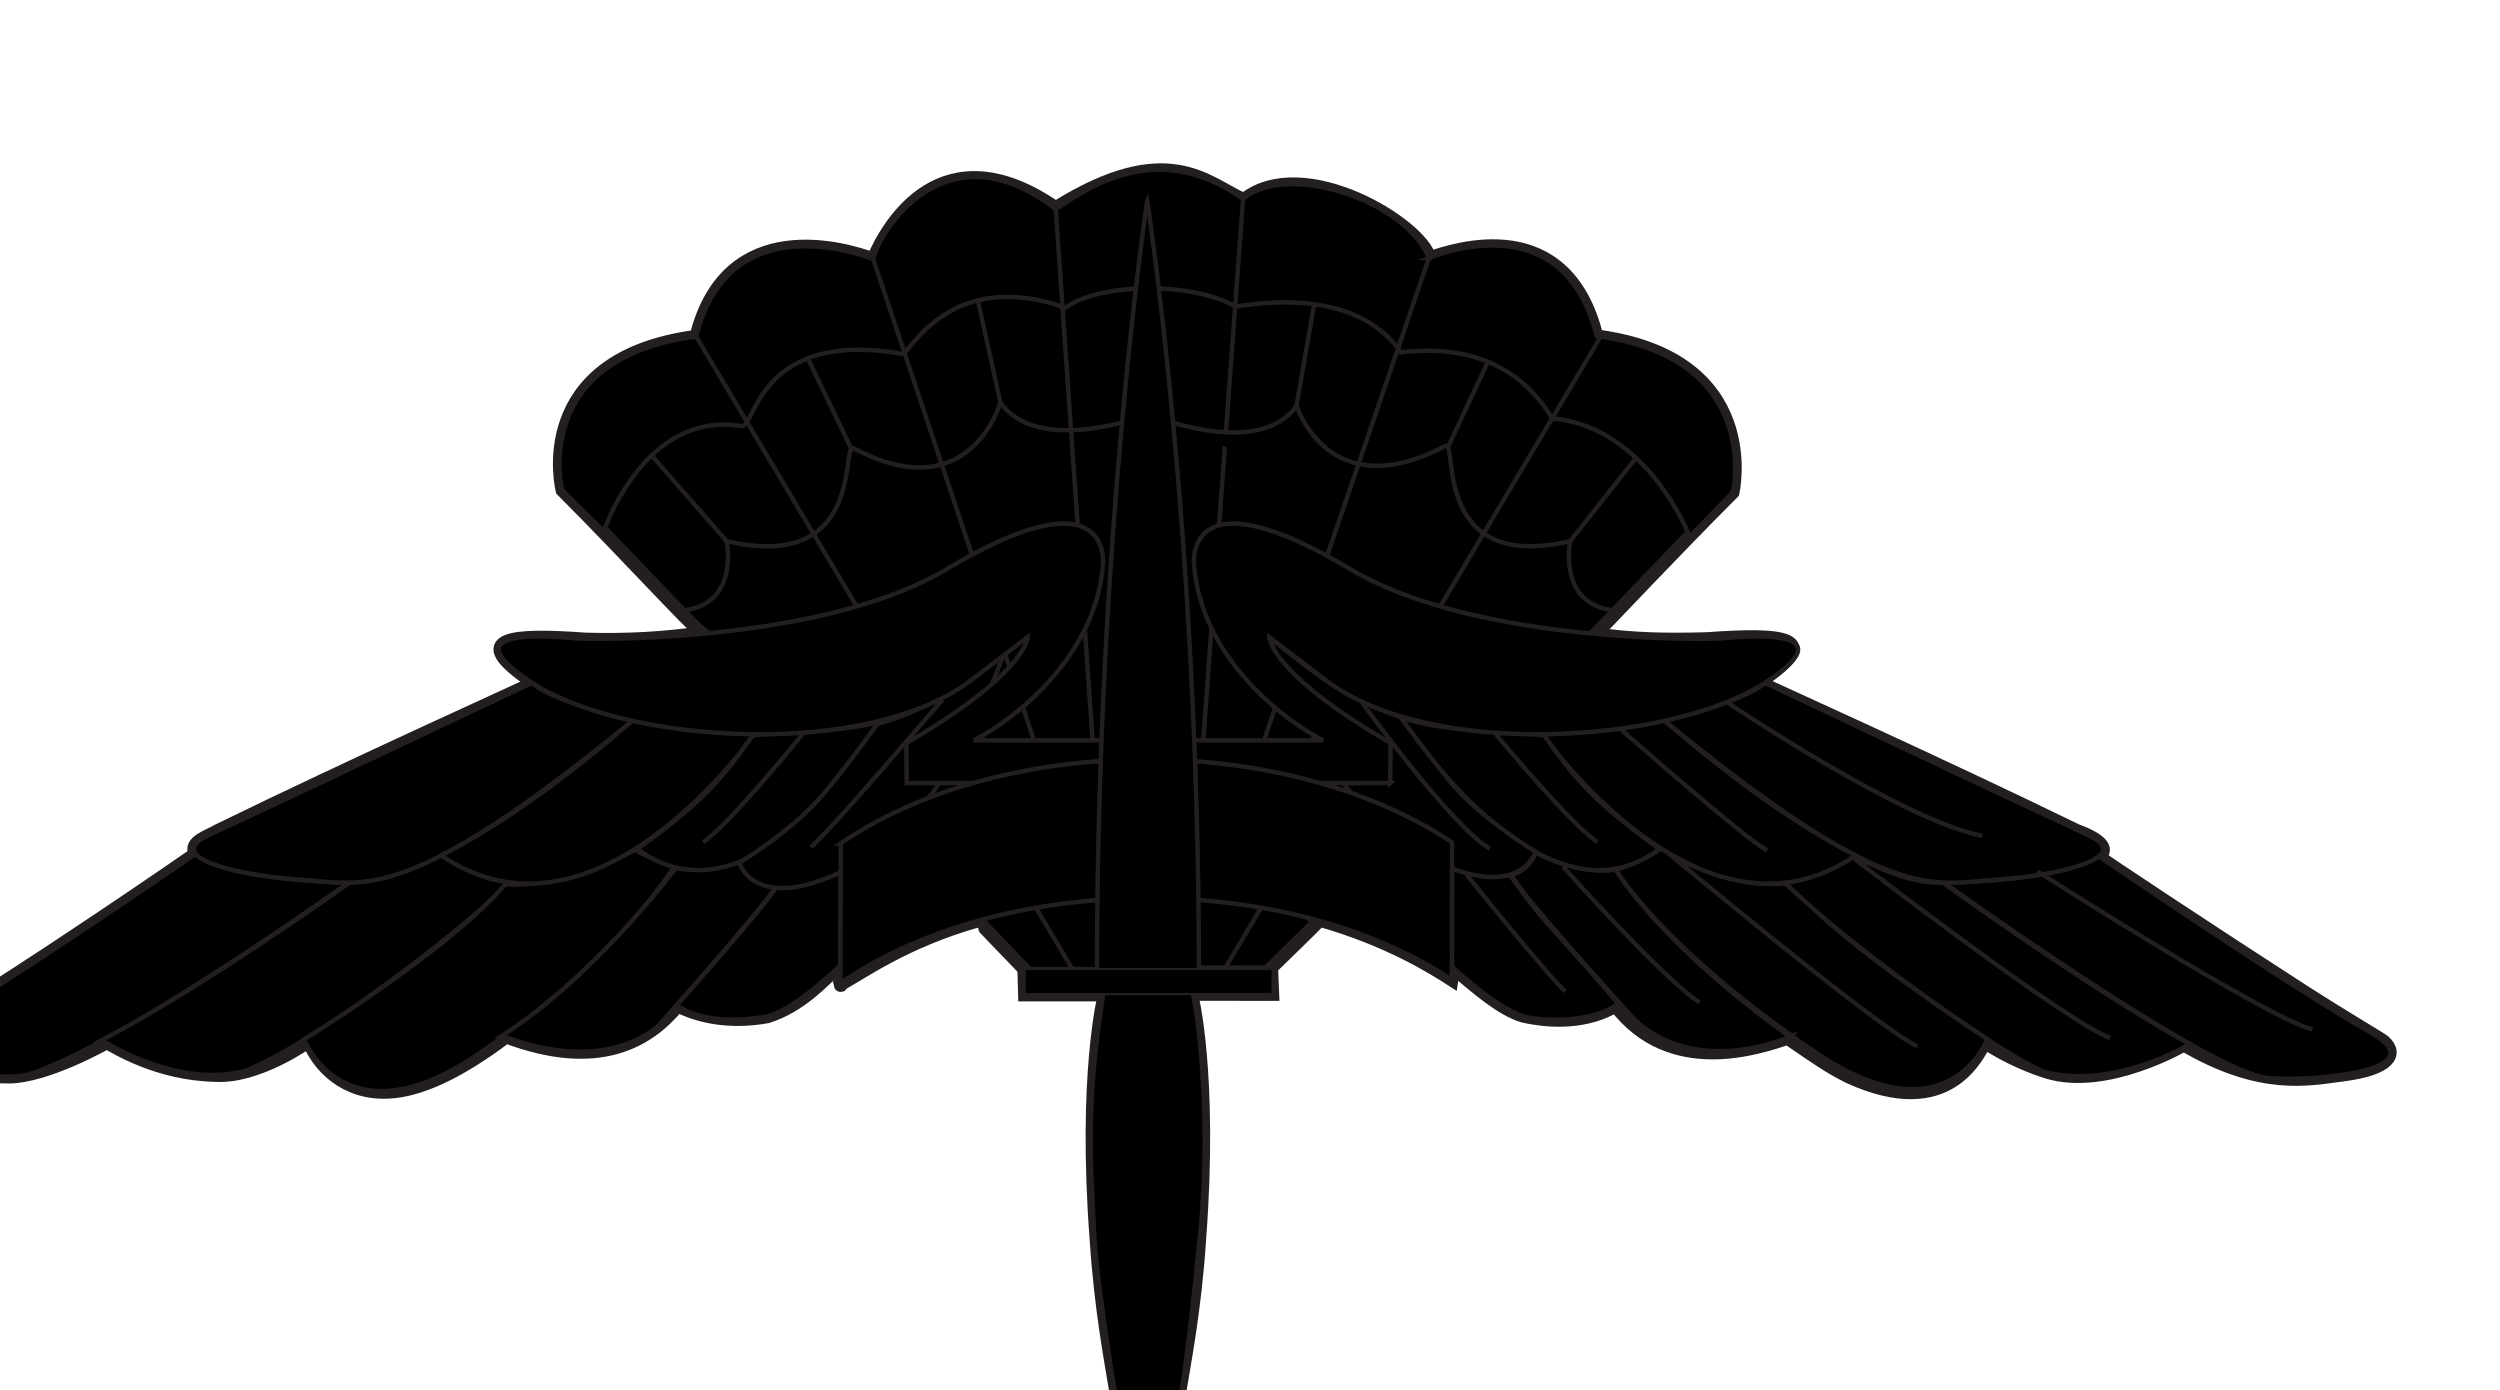 <?xml version="1.0"?><svg width="1500" height="834.285" xmlns="http://www.w3.org/2000/svg">
 <title>HALO BADGE</title>
 <defs>
  <clipPath id="clipPath18" clipPathUnits="userSpaceOnUse">
   <path id="path20" d="m0,3152.69l0,-3152.69l5668.32,0l0,3152.69"/>
  </clipPath>
 </defs>
 <g>
  <title>Layer 1</title>
  <g transform="matrix(1.25 0 0 -1.25 0 834.285)" id="g10">
   <path fill="#000000" fill-rule="nonzero" d="m686.249,543.628c12.397,4.249 65.262,21.951 80.168,-37.52c80.202,-10.573 65.353,-75.07 65.353,-75.07c-29.725,-29.763 -59.482,-61.608 -65.857,-67.98c18.06,-2.464 32.778,-2.835 53.529,-2.263c34.696,2.507 58.527,1.552 25.152,-20.87c1.768,-1.063 86.062,-38.894 151.935,-71.065c10.827,-3.902 16.348,-8.657 11.034,-12.552c-0.377,-0.279 56.559,-37.891 97.191,-64.085c20.105,-12.963 38.244,-23.503 39.474,-24.608c6.904,-6.192 2.481,-13.276 -19.65,-16.111c-16.864,-2.161 -39.301,-7.257 -76.298,14.337c0,0 -37.006,-21.594 -65.327,-13.096c-6.516,1.954 -18.765,6.726 -30.096,14.159c-3.584,-5.394 -16.993,-38.458 -65.321,-16.413c-9.827,4.823 -17.618,10.488 -29.478,18.588c-13.543,-4.473 -56.029,-19.341 -82.67,15.619c-2.166,-1.548 -17.618,-11.066 -44.525,-4.871c-10.464,3.326 -21.244,12.747 -33.811,23.37c0.174,-4.071 -0.159,-6.11 -0.159,-6.11c-8.534,5.506 -30.113,19.197 -63.471,28.701c0.256,-0.229 -23.118,-22.853 -23.118,-22.853l0.531,-12.747l-38.894,0.047c0,0 9.808,-38.107 3.842,-117.419c-2.229,-34.344 -7.34,-59.719 -10.092,-76.74c-1.355,-8.427 -2.089,-15.321 -1.594,-19.917c4.09,-26.908 7.765,-27.296 5.384,-35.528c-1.211,-7.111 -7.871,-15.141 -18.846,-15.855c-10.975,0.705 -17.986,8.684 -19.199,15.795c-2.388,8.233 2.57,8.942 6.641,35.852c0.497,4.6 -0.493,11.138 -1.859,19.559c-2.758,17.026 -7.753,42.044 -10.003,76.389c-6.019,79.31 3.895,117.55 3.895,117.55l-38.24,0l-0.351,12.389c0,0 -22.176,22.985 -22.153,23.145c-35.966,-10.204 -56.436,-25.667 -66.009,-30.581c0,0 0.794,-3.806 0.087,9.654c-8.515,-8.318 -19.439,-20.097 -34.963,-25.049c-8.496,-1.594 -26.202,-3.366 -43.196,5.132c-13.985,-16.996 -38.06,-31.512 -82.321,-14.872c-23.198,-17.504 -41.733,-25.703 -56.205,-26.467c-21.528,-1.141 -34.043,12.867 -38.593,24.251c0,0 -24.518,-17.612 -45.055,-16.197c-27.882,0.618 -48.24,13.809 -51.87,15.666c0,0 -28.679,-16.373 -47.002,-16.46c-73.998,0.974 -47.001,19.204 -40.539,22.125c26.177,14.423 95.994,61.345 130.117,84.98c-3.585,5.71 6.904,8.629 10.355,10.886c65.857,32.219 150.124,70.106 151.894,71.166c-33.388,22.402 -9.556,23.37 25.14,20.887c20.747,-0.559 37.529,0.536 55.585,3.015c-6.728,5.31 -37.175,38.769 -66.917,68.511c0,0 -15.931,63.2 64.263,73.821c14.872,59.482 72.229,41.955 84.976,37.175c6.904,16.464 33.104,62.137 87.628,24.606c53.815,33.638 72.582,11.686 90.285,3.897c28.679,22.659 84.978,-11.684 89.222,-27.972" id="path22"/>
   <path fill="#000000" stroke="#231f20" stroke-width="6.351" stroke-miterlimit="16" d="m686.249,543.628c12.397,4.249 65.262,21.951 80.168,-37.52c80.202,-10.573 65.353,-75.07 65.353,-75.07c-29.725,-29.763 -59.482,-61.608 -65.857,-67.98c18.06,-2.464 32.778,-2.835 53.529,-2.263c34.696,2.507 58.527,1.552 25.152,-20.87c1.768,-1.063 86.062,-38.894 151.935,-71.065c10.827,-3.902 16.348,-8.657 11.034,-12.552c-0.377,-0.279 56.559,-37.891 97.191,-64.085c20.105,-12.963 38.244,-23.503 39.474,-24.608c6.904,-6.192 2.481,-13.276 -19.65,-16.111c-16.864,-2.161 -39.301,-7.257 -76.298,14.337c0,0 -37.006,-21.594 -65.327,-13.096c-6.516,1.954 -18.765,6.726 -30.096,14.159c-3.584,-5.394 -16.993,-38.458 -65.321,-16.413c-9.827,4.823 -17.618,10.488 -29.478,18.588c-13.543,-4.473 -56.029,-19.341 -82.67,15.619c-2.166,-1.548 -17.618,-11.066 -44.525,-4.871c-10.464,3.326 -21.244,12.747 -33.811,23.37c0.174,-4.071 -0.159,-6.11 -0.159,-6.11c-8.534,5.506 -30.113,19.197 -63.471,28.701c0.256,-0.229 -23.118,-22.853 -23.118,-22.853l0.531,-12.747l-38.894,0.047c0,0 9.808,-38.107 3.842,-117.419c-2.229,-34.344 -7.34,-59.719 -10.092,-76.74c-1.355,-8.427 -2.089,-15.321 -1.594,-19.917c4.09,-26.908 7.765,-27.296 5.384,-35.528c-1.211,-7.111 -7.871,-15.141 -18.846,-15.855c-10.975,0.705 -17.986,8.684 -19.199,15.795c-2.388,8.233 2.57,8.942 6.641,35.852c0.497,4.6 -0.493,11.138 -1.859,19.559c-2.758,17.026 -7.753,42.044 -10.003,76.389c-6.019,79.31 3.895,117.55 3.895,117.55l-38.24,0l-0.351,12.389c0,0 -22.176,22.985 -22.153,23.145c-35.966,-10.204 -56.436,-25.667 -66.009,-30.581c0,0 0.794,-3.806 0.087,9.654c-8.515,-8.318 -19.439,-20.097 -34.963,-25.049c-8.496,-1.594 -26.202,-3.366 -43.196,5.132c-13.985,-16.996 -38.06,-31.512 -82.321,-14.872c-23.198,-17.504 -41.733,-25.703 -56.205,-26.467c-21.528,-1.141 -34.043,12.867 -38.593,24.251c0,0 -24.518,-17.612 -45.055,-16.197c-27.882,0.618 -48.24,13.809 -51.87,15.666c0,0 -28.679,-16.373 -47.002,-16.46c-73.998,0.974 -47.001,19.204 -40.539,22.125c26.177,14.423 95.994,61.345 130.117,84.98c-3.585,5.71 6.904,8.629 10.355,10.886c65.857,32.219 150.124,70.106 151.894,71.166c-33.388,22.402 -9.556,23.37 25.14,20.887c20.747,-0.559 37.529,0.536 55.585,3.015c-6.728,5.31 -37.175,38.769 -66.917,68.511c0,0 -15.931,63.2 64.263,73.821c14.872,59.482 72.229,41.955 84.976,37.175c6.904,16.464 33.104,62.137 87.628,24.606c53.815,33.638 72.582,11.686 90.285,3.897c28.679,22.659 84.978,-11.684 89.222,-27.972l-0,-0z" id="path24"/>
   <path fill="#000000" fill-rule="nonzero" d="m685.898,543.628c12.749,4.789 65.613,21.951 80.519,-37.52c80.202,-10.573 65.353,-75.07 65.353,-75.07c-6.73,-6.741 -13.773,-14.472 -20.713,-21.244c0,0 -19.94,52.591 -65.969,56.842c-13.454,21.952 -35.824,35.922 -72.644,31.675c-19.119,27.615 -58.068,25.491 -79.312,21.949c-22.656,12.747 -66.739,10.799 -81.607,-0.531c-56.652,19.828 -75.593,-23.543 -78.428,-22.129c-69.394,12.04 -70.47,-35.816 -77.183,-34.698c-46.736,7.791 -66.083,-50.466 -66.083,-50.466c0,0 -13.479,13.187 -19.955,19.665c0,0 -15.931,63.2 64.263,73.821c14.872,59.482 72.229,41.955 84.976,37.175c2.653,12.571 34.52,64.97 87.628,23.899c14.163,9.205 48.154,34.698 89.934,4.956c20.533,17.705 77.183,0 89.222,-28.324" id="path26"/>
   <path fill="#000000" stroke="#231f20" stroke-width="2.117" stroke-miterlimit="16" d="m685.898,543.628c12.749,4.789 65.613,21.951 80.519,-37.52c80.202,-10.573 65.353,-75.07 65.353,-75.07c-6.73,-6.741 -13.773,-14.472 -20.713,-21.244c0,0 -19.94,52.591 -65.969,56.842c-13.454,21.952 -35.824,35.922 -72.644,31.675c-19.119,27.615 -58.068,25.491 -79.312,21.949c-22.656,12.747 -66.739,10.799 -81.607,-0.531c-56.652,19.828 -75.593,-23.543 -78.428,-22.129c-69.394,12.04 -70.47,-35.816 -77.183,-34.698c-46.736,7.791 -66.083,-50.466 -66.083,-50.466c0,0 -13.479,13.187 -19.955,19.665c0,0 -15.931,63.2 64.263,73.821c14.872,59.482 72.229,41.955 84.976,37.175c2.653,12.571 34.52,64.97 87.628,23.899c14.163,9.205 48.154,34.698 89.934,4.956c20.533,17.705 77.183,0 89.222,-28.324z" id="path28"/>
   <path fill="#000000" stroke="#231f20" stroke-width="2.117" stroke-miterlimit="16" d="m327.588,374.388c27.617,2.83 21.244,33.28 21.244,33.28c67.271,-15.575 54.613,47.953 60.896,44.612c55.943,-29.74 70.47,21.954 70.47,21.954c18.414,-26.198 71.158,-5.665 71.158,-5.665" id="path30"/>
   <path fill="#000000" stroke="#231f20" stroke-width="2.117" stroke-miterlimit="16" d="m506.742,566.996l17.703,-254.922" id="path32"/>
   <path fill="#000000" stroke="#231f20" stroke-width="2.117" stroke-miterlimit="16" d="m419.114,543.097l98.961,-296.171" id="path34"/>
   <path fill="#000000" stroke="#231f20" stroke-width="2.117" stroke-miterlimit="16" d="m334.138,505.922l186.057,-312.815" id="path36"/>
   <path fill="#000000" stroke="#231f20" stroke-width="2.117" stroke-miterlimit="16" d="m469.345,523.267l10.854,-49.033" id="path38"/>
   <path fill="#000000" stroke="#231f20" stroke-width="2.117" stroke-miterlimit="16" d="m348.833,407.668l-35.405,40.363" id="path40"/>
   <path fill="#000000" fill-rule="nonzero" d="m596.676,571.952l-19.121,-259.878" id="path42"/>
   <path fill="#000000" stroke="#231f20" stroke-width="2.117" stroke-miterlimit="16" d="m596.676,571.952l-19.121,-259.878" id="path44"/>
   <path fill="#000000" fill-rule="nonzero" d="m273.771,329.069c0,0 -82.848,-57.363 -121.088,-65.152" id="path46"/>
   <path fill="#000000" stroke="#231f20" stroke-width="2.117" stroke-miterlimit="16" d="m273.771,329.069c0,0 -82.848,-57.363 -121.088,-65.152" id="path48"/>
   <path fill="#000000" fill-rule="nonzero" d="m325.465,317.032c0,0 -59.482,-53.823 -69.396,-58.777" id="path50"/>
   <path fill="#000000" stroke="#231f20" stroke-width="2.117" stroke-miterlimit="16" d="m325.465,317.032c0,0 -59.482,-53.823 -69.396,-58.777" id="path52"/>
   <path fill="#000000" fill-rule="nonzero" d="m126.482,246.571c0,0 -106.927,-70.461 -131.003,-77.541" id="path54"/>
   <path fill="#000000" stroke="#231f20" stroke-width="2.117" stroke-miterlimit="16" d="m126.482,246.571c0,0 -106.927,-70.461 -131.003,-77.541" id="path56"/>
   <path fill="#000000" fill-rule="nonzero" d="m214.289,253.652c0,0 -102.677,-81.078 -121.798,-87.452" id="path58"/>
   <path fill="#000000" stroke="#231f20" stroke-width="2.117" stroke-miterlimit="16" d="m214.289,253.652c0,0 -102.677,-81.078 -121.798,-87.452" id="path60"/>
   <path fill="#000000" fill-rule="nonzero" d="m304.93,258.606c0,0 -100.553,-86.036 -119.672,-95.237" id="path62"/>
   <path fill="#000000" stroke="#231f20" stroke-width="2.117" stroke-miterlimit="16" d="m304.93,258.606c0,0 -100.553,-86.036 -119.672,-95.237" id="path64"/>
   <path fill="#000000" fill-rule="nonzero" d="m354.142,251.529c0,0 -48.859,-55.945 -64.792,-65.855" id="path66"/>
   <path fill="#000000" stroke="#231f20" stroke-width="2.117" stroke-miterlimit="16" d="m354.142,251.529c0,0 -48.859,-55.945 -64.792,-65.855" id="path68"/>
   <path fill="#000000" fill-rule="nonzero" d="m400.524,248.34c0,0 -38.238,-48.855 -46.736,-56.648" id="path70"/>
   <path fill="#000000" stroke="#231f20" stroke-width="2.117" stroke-miterlimit="16" d="m400.524,248.34c0,0 -38.238,-48.855 -46.736,-56.648" id="path72"/>
   <path fill="#000000" stroke="#231f20" stroke-width="2.117" stroke-miterlimit="16" d="m408.48,452.346l-20.641,42.87" id="path74"/>
   <path fill="#000000" stroke="#231f20" stroke-width="2.117" stroke-miterlimit="16" d="m107.718,250.906c-11.067,3.364 -13.809,6.643 -13.809,6.643c0,0 -93.473,-64.436 -130.293,-84.976c-36.823,-20.537 35.661,-23.757 48.86,-21.242c44.842,13.098 162.068,97.784 154.991,92.404c-27.353,0.709 -48.779,3.834 -59.749,7.17z" id="path76"/>
   <path fill="#000000" stroke="#231f20" stroke-width="2.117" stroke-miterlimit="16" d="m48.862,168.143c50.263,26.323 119.401,75.949 119.401,75.949c17.703,-0.709 35.405,9.914 43.903,12.749c0,0 18.765,-12.395 30.801,-12.395c7.791,0 -82.708,-73.664 -124.784,-90.865c-33.283,-9.209 -69.32,14.563 -69.32,14.563z" id="path78"/>
   <path fill="#000000" stroke="#231f20" stroke-width="2.117" stroke-miterlimit="16" d="m304.93,259.673c0,0 -31.876,-18.899 -62.313,-16.644c0,0 -5.962,-7.071 -16.644,-16.64c-19.041,-17.053 -53.493,-41.466 -80.01,-57.895c0,0 19.457,-50.345 82.834,-7.505c72.083,48.721 93.776,90.855 95.252,90.539c-4.958,1.063 -18.058,6.73 -19.119,8.144z" id="path80"/>
   <path fill="#000000" stroke="#231f20" stroke-width="2.117" stroke-miterlimit="16" d="m240.97,170.251c44.987,28.845 83.358,80.447 83.358,80.447c10.977,-2.833 41.145,6.142 40.084,7.556c0,0 7.081,-8.498 10.975,-10.621c3.893,-2.126 -58.997,-72.089 -58.997,-72.089c0,0 -23.552,-25.14 -75.419,-5.293z" id="path82"/>
   <path fill="#000000" stroke="#231f20" stroke-width="2.117" stroke-miterlimit="16" d="m324.845,184.876c15.96,18.128 54.147,61.258 51.073,62.935c0,0 18.134,-3.789 27.439,2.301l0,-46.029c0,0 -23.014,-22.661 -36.468,-24.784c-12.941,-2.045 -30.36,-2.564 -42.044,5.576z" id="path84"/>
   <path fill="#000000" stroke="#231f20" stroke-width="2.117" stroke-miterlimit="16" d="m1007.564,256.309c0,0 92.876,-63.551 129.7,-84.089c36.824,-20.537 -37.37,-24.464 -50.565,-21.952c-32.875,6.262 -158.343,97.117 -153.665,93.471c59.129,1.061 74.53,12.569 74.53,12.569z" id="path86"/>
   <path fill="#000000" stroke="#231f20" stroke-width="2.117" stroke-miterlimit="16" d="m1051.103,166.197c-49.922,27.792 -118.488,77.543 -118.488,77.543c-17.7,-0.711 -35.405,9.912 -43.903,12.747c0,0 -18.767,-12.395 -30.799,-12.395c-7.793,0 89.616,-76.486 122.856,-90.99c33.282,-9.207 70.334,13.096 70.334,13.096z" id="path88"/>
   <path fill="#000000" stroke="#231f20" stroke-width="2.117" stroke-miterlimit="16" d="m797.248,260.158c0,0 28.15,-19.65 59.662,-16.775c0,0 8.22,-7.463 18.905,-17.029c19.038,-17.055 50.809,-39.694 78.065,-57.689c0,0 -18.651,-49.456 -82.035,-6.616c-74.115,50.102 -96.433,88.064 -96.433,88.064c5.769,0.618 20.774,8.631 21.835,10.045z" id="path90"/>
   <path fill="#000000" stroke="#231f20" stroke-width="2.117" stroke-miterlimit="16" d="m859.143,169.722c-63.638,45.77 -83.731,80.39 -83.731,80.39c-9.495,-2.301 -29.323,2.657 -38.172,8.142c0,0 -3.502,-8.875 -11.205,-10.467c-4.338,-0.898 57.954,-69.068 57.954,-69.068c0,0 24.405,-28.663 75.155,-8.997z" id="path92"/>
   <path fill="#000000" stroke="#231f20" stroke-width="2.117" stroke-miterlimit="16" d="m776.844,185.6c-19.608,23.234 -35.539,39.265 -43.664,50.28c-4.274,5.788 -8.305,11.603 -8.777,11.574c-4.156,-0.265 -8.32,-3.008 -27.35,3.19l-0.176,-47.091c0,0 23.658,-22.481 37.109,-24.604c12.948,-2.047 31.175,-1.488 42.857,6.652z" id="path94"/>
   <path fill="#000000" stroke="#231f20" stroke-width="2.117" stroke-miterlimit="4" d="m277.311,329.069c-18.585,6.37 -21.949,10.619 -21.949,10.619c0,0 -116.512,-55.252 -155.434,-73.287c-21.775,-10.092 12.011,-19.034 44.611,-21.247c31.335,-2.126 50.985,-12.215 159.86,77.009c0,0 -7.858,0.311 -27.087,6.906z" id="path96"/>
   <path fill="#000000" stroke="#231f20" stroke-width="2.117" stroke-miterlimit="4" d="m362.286,315.26c0,0 -75.855,-109.404 -150.474,-58.419c0,0 21.717,10.371 53.284,33.724c19.388,14.339 39.303,31.599 39.303,31.599c11.153,-4.249 57.888,-6.904 57.888,-6.904z" id="path98"/>
   <path fill="#000000" stroke="#231f20" stroke-width="2.117" stroke-miterlimit="16" d="m269.876,432.101l221.996,-229.785" id="path100"/>
   <path fill="#000000" fill-rule="nonzero" d="m430.264,323.226c0,0 -67.978,-106.22 -124.274,-63.2c0,0 20.033,13.61 33.991,27.883c12.154,12.425 20.256,25.423 21.242,26.287c2.125,1.859 47.534,0.796 69.041,9.029" id="path102"/>
   <path fill="#000000" stroke="#231f20" stroke-width="2.117" stroke-miterlimit="4" d="m430.264,323.226c0,0 -67.978,-106.22 -124.274,-63.2c0,0 20.033,13.61 33.991,27.883c12.154,12.425 20.256,25.423 21.242,26.287c2.125,1.859 47.534,0.796 69.041,9.029z" id="path104"/>
   <path fill="#000000" fill-rule="nonzero" d="m385.654,315.611c0,0 -35.052,-43.549 -48.152,-52.397" id="path106"/>
   <path fill="#000000" stroke="#231f20" stroke-width="2.117" stroke-miterlimit="16" d="m385.654,315.611c0,0 -35.052,-43.549 -48.152,-52.397" id="path108"/>
   <path fill="#000000" fill-rule="nonzero" d="m452.571,333.583c10.02,6.343 30.096,22.748 30.096,22.748c0,0 -25.051,-79.044 -72.585,-104.27c-47.529,-25.227 -55.231,1.234 -55.231,1.234c0,0 25.847,15.579 40.363,32.93c12.827,15.329 25.968,33.807 25.968,33.807c0,0 15.456,3.459 31.389,13.551" id="path110"/>
   <path fill="#000000" stroke="#231f20" stroke-width="2.117" stroke-miterlimit="4" d="m452.571,333.583c10.02,6.343 30.096,22.748 30.096,22.748c0,0 -25.051,-79.044 -72.585,-104.27c-47.529,-25.227 -55.231,1.234 -55.231,1.234c0,0 25.847,15.579 40.363,32.93c12.827,15.329 25.968,33.807 25.968,33.807c0,0 15.456,3.459 31.389,13.551z" id="path112"/>
   <path fill="#000000" stroke="#231f20" stroke-width="2.117" stroke-miterlimit="16" d="m832.651,432.101l-221.996,-229.785" id="path114"/>
   <path fill="#000000" stroke="#231f20" stroke-width="2.117" stroke-miterlimit="16" d="m695.338,453.405l18.524,39.694" id="path116"/>
   <path fill="#000000" stroke="#231f20" stroke-width="2.117" stroke-miterlimit="16" d="m774.938,374.388c-27.617,2.83 -21.242,33.28 -21.242,33.28c-67.271,-15.575 -53.665,49.077 -59.946,45.736c-55.947,-29.74 -71.424,19.242 -71.424,19.242c-18.412,-26.198 -71.151,-4.077 -71.151,-4.077" id="path118"/>
   <path fill="#000000" stroke="#231f20" stroke-width="2.117" stroke-miterlimit="16" d="m685.898,543.628l-101.444,-296.702" id="path120"/>
   <path fill="#000000" stroke="#231f20" stroke-width="2.117" stroke-miterlimit="16" d="m768.386,505.922l-186.051,-312.815" id="path122"/>
   <path fill="#000000" stroke="#231f20" stroke-width="2.117" stroke-miterlimit="16" d="m630.768,521.15l-8.443,-48.503" id="path124"/>
   <path fill="#000000" stroke="#231f20" stroke-width="2.117" stroke-miterlimit="16" d="m753.696,407.668l31.086,39.385" id="path126"/>
   <path fill="#000000" stroke="#231f20" stroke-width="2.117" stroke-miterlimit="4" d="m825.216,329.069c18.585,6.37 21.951,10.619 21.951,10.619c0,0 116.511,-55.252 155.43,-73.287c21.774,-10.092 -12.006,-19.034 -44.61,-21.247c-31.334,-2.126 -50.984,-12.215 -159.859,77.009c0,0 7.858,0.311 27.087,6.906z" id="path128"/>
   <path fill="#000000" stroke="#231f20" stroke-width="2.117" stroke-miterlimit="4" d="m740.238,315.26c0,0 75.862,-109.404 150.481,-58.419c0,0 -21.719,10.371 -53.29,33.724c-19.386,14.339 -39.301,31.599 -39.301,31.599c-11.153,-4.249 -57.89,-6.904 -57.89,-6.904z" id="path130"/>
   <path fill="#000000" fill-rule="nonzero" d="m672.26,323.226c0,0 67.978,-106.22 124.274,-63.2c0,0 -20.034,13.61 -33.987,27.883c-12.154,12.425 -20.26,25.423 -21.247,26.287c-2.125,1.859 -47.532,0.796 -69.041,9.029" id="path132"/>
   <path fill="#000000" stroke="#231f20" stroke-width="2.117" stroke-miterlimit="4" d="m672.26,323.226c0,0 67.978,-106.22 124.274,-63.2c0,0 -20.034,13.61 -33.987,27.883c-12.154,12.425 -20.26,25.423 -21.247,26.287c-2.125,1.859 -47.532,0.796 -69.041,9.029z" id="path134"/>
   <path fill="#000000" fill-rule="nonzero" d="m639.332,338.894c-10.016,6.343 -30.096,22.748 -30.096,22.748c0,0 25.053,-79.044 72.585,-104.27c47.534,-25.227 55.233,1.234 55.233,1.234c0,0 -25.845,15.579 -40.365,32.93c-12.827,15.329 -24.428,31.69 -24.428,31.69c0,0 -16.996,5.576 -32.928,15.668" id="path136"/>
   <path fill="#000000" stroke="#231f20" stroke-width="2.117" stroke-miterlimit="4" d="m639.332,338.894c-10.016,6.343 -30.096,22.748 -30.096,22.748c0,0 25.053,-79.044 72.585,-104.27c47.534,-25.227 55.233,1.234 55.233,1.234c0,0 -25.845,15.579 -40.365,32.93c-12.827,15.329 -24.428,31.69 -24.428,31.69c0,0 -16.996,5.576 -32.928,15.668z" id="path138"/>
   <path fill="#000000" fill-rule="nonzero" d="m667.304,291.538l-97.718,0l0.174,20.535l65.323,0c-18.27,9.247 -58.553,39.506 -61.963,84.268c0,0 -5.257,45.87 75.068,-2.123c56.296,-33.644 159.326,-33.995 177.028,-33.286c3.609,0.146 66.564,7.789 21.951,-21.244c-44.612,-29.031 -160.429,-37.196 -211.022,1.416c-26.91,20.537 -26.91,20.537 -26.91,20.537c0,0 0.091,-17.173 58.244,-50.898l-0.176,-19.206" id="path140"/>
   <path fill="#000000" stroke="#231f20" stroke-width="2.117" stroke-miterlimit="4" d="m667.304,291.538l-97.718,0l0.174,20.535l65.323,0c-18.27,9.247 -58.553,39.506 -61.963,84.268c0,0 -5.257,45.87 75.068,-2.123c56.296,-33.644 159.326,-33.995 177.028,-33.286c3.609,0.146 66.564,7.789 21.951,-21.244c-44.612,-29.031 -160.429,-37.196 -211.022,1.416c-26.91,20.537 -26.91,20.537 -26.91,20.537c0,0 0.091,-17.173 58.244,-50.898l-0.176,-19.206z" id="path142"/>
   <path fill="#000000" fill-rule="nonzero" d="m435.222,291.538l97.722,0l-0.18,20.535l-65.321,0c18.27,9.247 58.555,39.506 61.959,84.268c0,0 5.261,45.87 -75.059,-2.125c-56.296,-33.642 -159.328,-33.993 -177.033,-33.284c-3.607,0.146 -66.559,7.789 -21.949,-21.244c44.612,-29.031 160.429,-37.196 211.019,1.416c26.91,20.537 26.91,20.537 26.91,20.537c0,0 -0.091,-17.173 -58.246,-50.898l0.178,-19.206" id="path144"/>
   <path fill="#000000" stroke="#231f20" stroke-width="2.117" stroke-miterlimit="4" d="m435.222,291.538l97.722,0l-0.18,20.535l-65.321,0c18.27,9.247 58.555,39.506 61.959,84.268c0,0 5.261,45.87 -75.059,-2.125c-56.296,-33.642 -159.328,-33.993 -177.033,-33.284c-3.607,0.146 -66.559,7.789 -21.949,-21.244c44.612,-29.031 160.429,-37.196 211.019,1.416c26.91,20.537 26.91,20.537 26.91,20.537c0,0 -0.091,-17.173 -58.246,-50.898l0.178,-19.206z" id="path146"/>
   <path fill="#000000" fill-rule="nonzero" d="m403.585,262.626c35.939,24.678 88.505,40.241 147.062,40.241c58.153,0 110.145,-15.738 146.321,-39.741l-0.074,-66.039c-35.894,24.081 -87.804,39.214 -145.538,39.214c-59.046,0 -111.999,-15.825 -147.957,-40.861l0.186,67.186" id="path148"/>
   <path fill="#000000" stroke="#231f20" stroke-width="2.117" stroke-miterlimit="4" d="m403.585,262.626c35.939,24.678 88.505,40.241 147.062,40.241c58.153,0 110.145,-15.738 146.321,-39.741l-0.074,-66.039c-35.894,24.081 -87.804,39.214 -145.538,39.214c-59.046,0 -111.999,-15.825 -147.957,-40.861l0.186,67.186z" id="path150"/>
   <path fill="#000000" fill-rule="nonzero" d="m550.645,571.118c0,0 24.693,-159.089 24.822,-368.133l34.705,0.027l0.716,-12.742l-38.945,-0.036c0,0 17.701,-68.181 -7.653,-203.936c-2.117,-11.339 6.186,-40.325 6.186,-40.325c0,-11.733 -8.877,-21.242 -19.828,-21.242c-10.951,0 -19.83,9.509 -19.83,21.242c0,0 9.209,28.328 7.084,39.656c-25.447,135.736 -7.789,203.94 -7.789,203.94l-38.947,0l0.707,12.747l34.698,0c0,209.042 24.075,368.802 24.075,368.802" id="path152"/>
   <path fill="#000000" stroke="#231f20" stroke-width="2.117" stroke-miterlimit="4" d="m550.645,571.118c0,0 24.693,-159.089 24.822,-368.133l34.705,0.027l0.716,-12.742l-38.945,-0.036c0,0 17.701,-68.181 -7.653,-203.936c-2.117,-11.339 6.186,-40.325 6.186,-40.325c0,-11.733 -8.877,-21.242 -19.828,-21.242c-10.951,0 -19.83,9.509 -19.83,21.242c0,0 9.209,28.328 7.084,39.656c-25.447,135.736 -7.789,203.94 -7.789,203.94l-38.947,0l0.707,12.747l34.698,0c0,209.042 24.075,368.802 24.075,368.802z" id="path154"/>
   <path fill="#000000" fill-rule="nonzero" d="m491.872,190.27l119.015,0l0,12.046l-119.015,0l0,-12.046z" id="path156"/>
   <path fill="#000000" stroke="#231f20" stroke-width="1.059" stroke-miterlimit="16" d="m491.872,190.27l119.015,0l0,12.046l-119.015,0l0,-12.046z" id="path158"/>
   <path fill="#000000" fill-rule="nonzero" d="m530.112,190.188l41.83,0.047c1.452,-3.233 9.419,-54.482 3.842,-112.374c-7.382,-76.626 -11.686,-92.144 -11.686,-92.144l-26.198,-0.087c0,0 -11.508,67.802 -12.302,91.699c-0.8,23.902 -4.782,56.298 4.513,112.859" id="path160"/>
   <path fill="#000000" stroke="#231f20" stroke-width="1.059" stroke-miterlimit="16" d="m530.112,190.188l41.83,0.047c1.452,-3.233 9.419,-54.482 3.842,-112.374c-7.382,-76.626 -11.686,-92.144 -11.686,-92.144l-26.198,-0.087c0,0 -11.508,67.802 -12.302,91.699c-0.8,23.902 -4.782,56.298 4.513,112.859z" id="path162"/>
   <path fill="#000000" fill-rule="nonzero" d="m452.408,331.675c0,0 -53.298,-62.448 -63.212,-70.944" id="path164"/>
   <path fill="#000000" stroke="#231f20" stroke-width="2.117" stroke-miterlimit="4" d="m452.408,331.675c0,0 -53.298,-62.448 -63.212,-70.944" id="path166"/>
   <path fill="#000000" fill-rule="nonzero" d="m829.704,329.855c0,0 83.542,-56.336 121.875,-63.651" id="path168"/>
   <path fill="#000000" stroke="#231f20" stroke-width="2.117" stroke-miterlimit="16" d="m829.704,329.855c0,0 83.542,-56.336 121.875,-63.651" id="path170"/>
   <path fill="#000000" fill-rule="nonzero" d="m778.154,317.184c0,0 60.143,-53.091 70.125,-57.918" id="path172"/>
   <path fill="#000000" stroke="#231f20" stroke-width="2.117" stroke-miterlimit="16" d="m778.154,317.184c0,0 60.143,-53.091 70.125,-57.918" id="path174"/>
   <path fill="#000000" fill-rule="nonzero" d="m977.998,249.177c0,0 107.782,-69.134 131.946,-75.919" id="path176"/>
   <path fill="#000000" stroke="#231f20" stroke-width="2.117" stroke-miterlimit="16" d="m977.998,249.177c0,0 107.782,-69.134 131.946,-75.919" id="path178"/>
   <path fill="#000000" fill-rule="nonzero" d="m890.101,255.18c0,0 103.675,-79.806 122.872,-85.943" id="path180"/>
   <path fill="#000000" stroke="#231f20" stroke-width="2.117" stroke-miterlimit="16" d="m890.101,255.18c0,0 103.675,-79.806 122.872,-85.943" id="path182"/>
   <path fill="#000000" fill-rule="nonzero" d="m799.411,259.017c0,0 101.605,-84.791 120.836,-93.761" id="path184"/>
   <path fill="#000000" stroke="#231f20" stroke-width="2.117" stroke-miterlimit="16" d="m799.411,259.017c0,0 101.605,-84.791 120.836,-93.761" id="path186"/>
   <path fill="#000000" fill-rule="nonzero" d="m750.292,251.33c0,0 49.547,-55.341 65.59,-65.05" id="path188"/>
   <path fill="#000000" stroke="#231f20" stroke-width="2.117" stroke-miterlimit="16" d="m750.292,251.33c0,0 49.547,-55.341 65.59,-65.05" id="path190"/>
   <path fill="#000000" fill-rule="nonzero" d="m703.952,247.566c0,0 38.839,-48.381 47.428,-56.061" id="path192"/>
   <path fill="#000000" stroke="#231f20" stroke-width="2.117" stroke-miterlimit="16" d="m703.952,247.566c0,0 38.839,-48.381 47.428,-56.061" id="path194"/>
   <path fill="#000000" fill-rule="nonzero" d="m717.992,315.023c0,0 35.583,-43.113 48.791,-51.797" id="path196"/>
   <path fill="#000000" stroke="#231f20" stroke-width="2.117" stroke-miterlimit="16" d="m717.992,315.023c0,0 35.583,-43.113 48.791,-51.797" id="path198"/>
   <path fill="#000000" fill-rule="nonzero" d="m654.035,329.776c0,0 43.192,-59.482 61.095,-69.68" id="path200"/>
   <path fill="#000000" stroke="#231f20" stroke-width="2.117" stroke-miterlimit="4" d="m654.035,329.776c0,0 43.192,-59.482 61.095,-69.68" id="path202"/>
  </g>
 </g>
</svg>